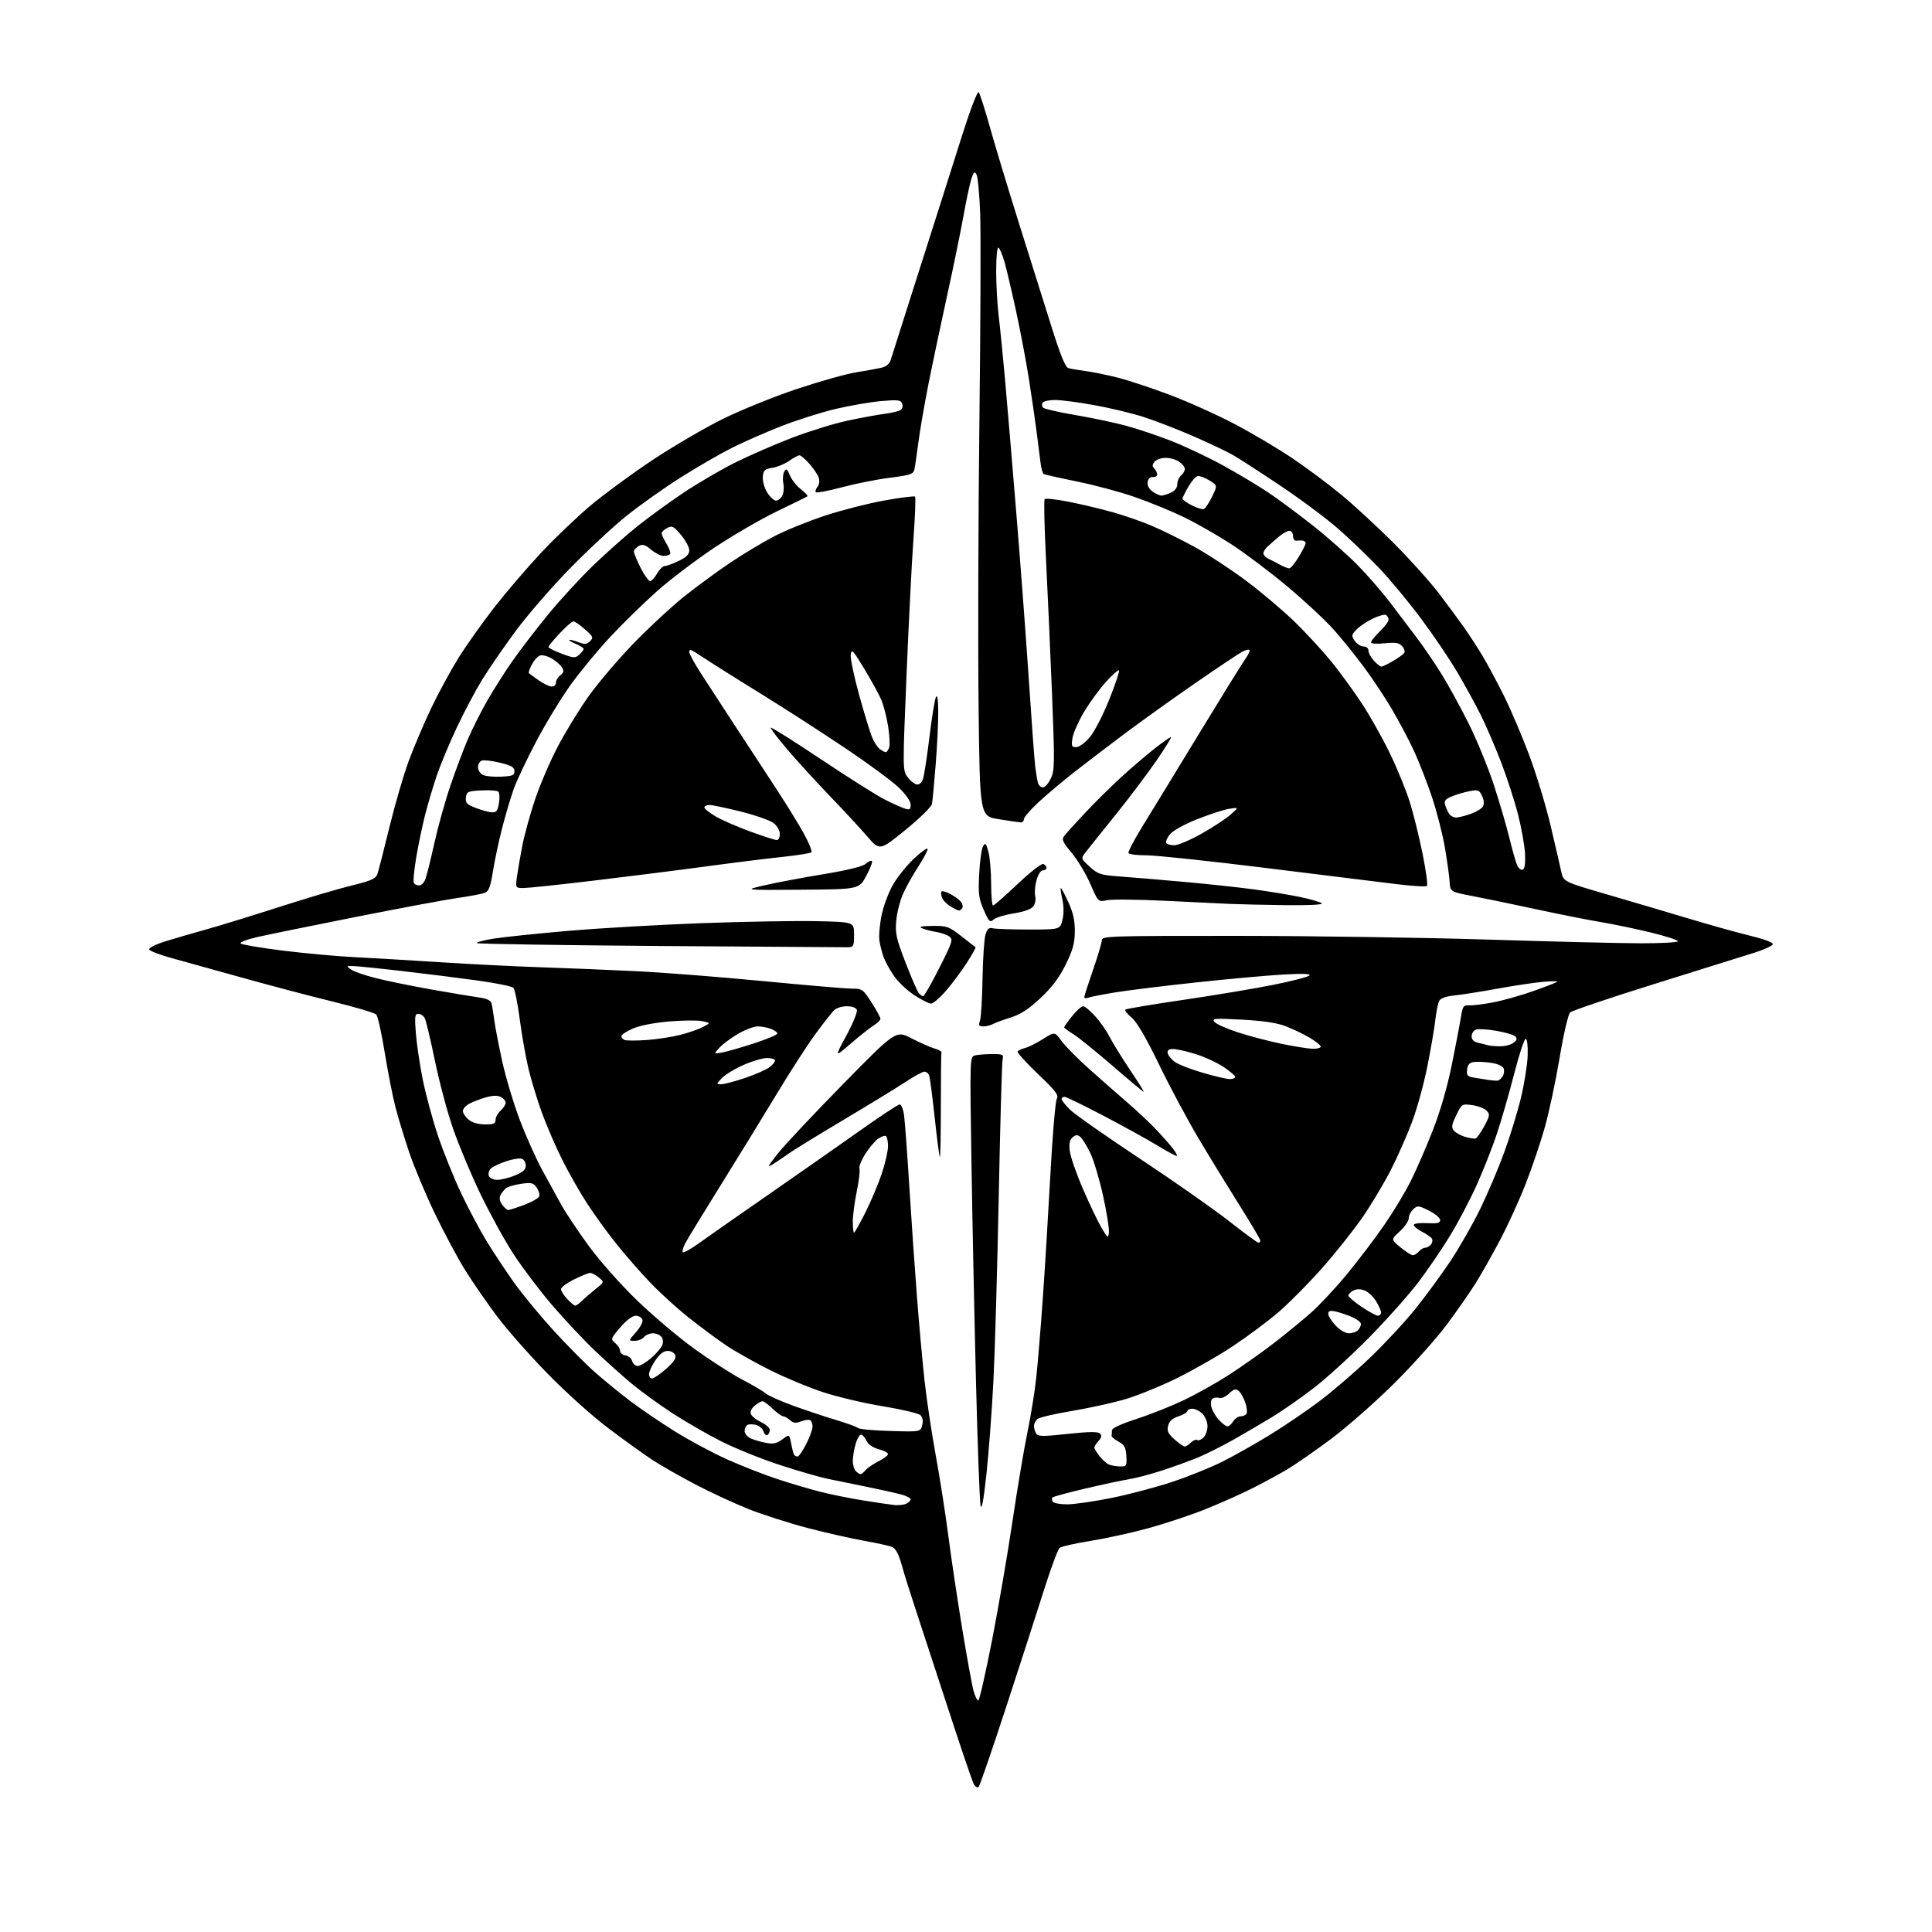 <?xml version="1.0" encoding="UTF-8" standalone="no"?>
<svg 
  version="1.1" 
  xmlns="http://www.w3.org/2000/svg" 
  xmlns:xlink="http://www.w3.org/1999/xlink" 
  xmlns:svg="http://www.w3.org/2000/svg"
  xmlns:rdf="http://www.w3.org/1999/02/22-rdf-syntax-ns#"
  xmlns:cc="http://creativecommons.org/ns#"
  xmlns:dc="http://purl.org/dc/elements/1.1/"
  viewBox="0 0 768 768"
  width="768"
  height="768"
>
<style>svg {background-color: white; }</style>"
<path stroke="none" fill="black" fill-rule="evenodd" d="M389.01,710.36C388.56,710.83 387.68,710.27 387.06,709.12C386.44,707.96 381.65,693.85 376.42,677.76C371.18,661.67 365.39,644.00 363.56,638.50C361.73,633.00 359.43,625.65 358.46,622.16C357.21,617.69 356.06,615.56 354.59,614.94C353.44,614.46 348.45,613.36 343.50,612.49C338.55,611.62 328.52,609.35 321.21,607.45C313.91,605.54 303.33,602.16 297.71,599.94C292.10,597.71 282.55,593.29 276.49,590.12C270.43,586.94 262.78,582.59 259.49,580.44C256.20,578.30 248.31,572.63 241.97,567.85C235.39,562.89 224.86,553.43 217.46,545.82C210.31,538.50 201.28,528.23 197.38,523.00C193.48,517.77 187.89,509.68 184.97,505.00C182.04,500.32 176.62,490.20 172.91,482.50C169.20,474.80 164.58,463.77 162.64,458.00C160.70,452.23 158.23,444.10 157.16,439.95C156.08,435.79 154.19,426.12 152.94,418.45C151.70,410.78 150.19,403.96 149.59,403.31C148.99,402.65 141.29,400.35 132.48,398.20C123.68,396.05 107.48,391.78 96.48,388.70C85.49,385.63 72.71,382.08 68.07,380.81C63.44,379.54 59.49,378.00 59.29,377.40C59.09,376.79 61.97,375.36 65.72,374.20C69.45,373.04 76.78,370.91 82.00,369.46C87.22,368.01 100.28,363.99 111.00,360.54C121.72,357.09 134.70,353.24 139.83,352.00C147.25,350.20 149.33,349.30 149.96,347.62C150.39,346.45 152.55,338.07 154.76,329.00C156.97,319.93 160.44,308.00 162.47,302.50C164.51,297.00 168.53,287.55 171.41,281.50C174.30,275.45 179.19,266.45 182.27,261.50C185.36,256.55 191.74,247.55 196.45,241.50C201.17,235.45 209.53,225.68 215.05,219.78C220.56,213.89 229.45,205.40 234.79,200.92C240.13,196.44 251.19,188.33 259.37,182.88C267.56,177.44 280.16,170.08 287.37,166.52C294.59,162.96 307.85,157.60 316.84,154.60C325.83,151.60 336.41,148.63 340.34,148.00C344.28,147.38 348.81,146.55 350.42,146.17C352.33,145.71 353.61,144.61 354.10,142.99C354.52,141.62 358.74,128.35 363.47,113.50C368.21,98.65 373.16,83.12 374.47,79.00C375.78,74.88 379.40,63.46 382.51,53.64C385.63,43.78 388.55,36.16 389.02,36.64C389.49,37.11 391.50,43.35 393.49,50.50C395.48,57.65 400.72,74.97 405.13,89.00C409.54,103.03 415.37,121.56 418.09,130.19C421.65,141.53 423.50,146.00 424.76,146.35C425.72,146.62 428.75,147.13 431.50,147.49C434.25,147.85 439.96,149.01 444.19,150.08C448.42,151.14 457.83,154.26 465.09,157.00C472.36,159.74 483.89,164.93 490.73,168.53C497.57,172.12 507.83,178.20 513.53,182.02C519.22,185.84 528.07,192.43 533.19,196.67C538.31,200.90 547.70,209.57 554.06,215.93C560.42,222.29 568.52,231.32 572.06,235.98C575.60,240.65 580.09,246.72 582.03,249.48C583.98,252.24 587.20,257.20 589.19,260.50C591.19,263.80 595.06,271.00 597.80,276.50C600.53,282.00 605.07,292.65 607.88,300.16C610.69,307.67 614.52,320.27 616.38,328.16C618.24,336.05 620.16,344.30 620.63,346.50C621.50,350.50 621.50,350.50 639.00,355.60C648.62,358.40 663.25,362.73 671.50,365.21C679.75,367.69 690.68,370.74 695.79,371.98C701.40,373.35 704.95,374.69 704.73,375.37C704.54,375.99 701.26,377.49 697.44,378.70C693.62,379.91 675.88,385.46 658.00,391.03C640.12,396.60 624.88,401.76 624.13,402.48C623.37,403.22 621.52,411.21 619.94,420.65C618.38,429.92 615.73,442.38 614.03,448.34C612.34,454.31 608.90,464.43 606.39,470.84C603.87,477.25 599.32,487.23 596.26,493.00C593.21,498.77 588.88,506.43 586.65,510.00C584.42,513.58 579.25,521.00 575.16,526.50C571.08,532.00 561.61,542.58 554.12,550.01C546.63,557.44 535.33,567.37 529.00,572.09C522.67,576.80 514.80,582.26 511.50,584.22C508.20,586.18 501.80,589.63 497.28,591.89C492.76,594.14 484.43,597.84 478.78,600.09C473.13,602.34 463.10,605.67 456.50,607.48C449.90,609.29 439.55,611.56 433.50,612.53C427.45,613.50 421.93,614.74 421.24,615.28C420.54,615.82 417.69,623.52 414.89,632.38C412.09,641.25 405.32,662.23 399.82,679.00C394.33,695.77 389.47,709.89 389.01,710.36zM388.88,676.00C389.32,676.00 391.77,665.24 394.34,652.09C396.91,638.93 400.56,617.67 402.46,604.84C404.36,592.00 407.03,576.10 408.40,569.50C409.76,562.90 411.36,553.00 411.94,547.50C412.53,542.00 413.66,528.27 414.47,517.00C415.28,505.73 416.64,483.51 417.50,467.63C418.36,451.74 419.51,437.91 420.07,436.88C420.92,435.28 419.79,433.78 412.55,426.88C407.87,422.41 404.25,418.41 404.51,417.99C404.77,417.57 406.11,416.94 407.48,416.59C408.86,416.25 412.07,414.64 414.63,413.02C419.27,410.08 419.27,410.08 421.96,413.79C423.44,415.83 428.44,420.89 433.08,425.03C437.71,429.16 444.49,435.13 448.15,438.27C451.81,441.42 456.84,446.13 459.33,448.75C461.82,451.36 464.84,454.76 466.04,456.30C467.25,457.84 468.06,459.27 467.85,459.48C467.65,459.69 464.31,457.93 460.45,455.57C456.59,453.22 446.88,447.85 438.87,443.64C430.87,439.44 423.80,436.00 423.16,436.00C422.52,436.00 422.00,436.40 422.00,436.88C422.00,437.37 423.46,439.23 425.25,441.03C427.04,442.82 439.52,451.59 453.00,460.51C466.48,469.44 482.45,480.62 488.50,485.37C494.55,490.11 499.84,494.00 500.25,494.00C500.66,494.00 501.00,493.61 501.00,493.14C501.00,492.66 497.35,486.48 492.89,479.39C488.43,472.30 481.15,460.43 476.72,453.00C472.28,445.57 465.13,432.22 460.82,423.33C455.58,412.52 451.95,406.30 449.87,404.54C448.15,403.10 447.01,401.65 447.34,401.33C447.66,401.01 457.95,399.28 470.21,397.49C482.47,395.69 498.57,393.01 506.00,391.52C513.42,390.04 519.95,388.35 520.50,387.78C521.19,387.07 517.93,386.95 510.00,387.40C503.68,387.76 488.15,389.17 475.50,390.53C462.85,391.88 448.39,393.66 443.37,394.48C438.35,395.30 433.51,396.25 432.62,396.59C431.73,396.93 431.01,396.83 431.02,396.36C431.03,395.89 432.60,391.00 434.51,385.50C436.42,380.00 437.99,374.71 437.99,373.75C438.00,372.10 441.22,372.00 491.75,372.02C521.31,372.04 566.20,372.70 591.50,373.50C616.80,374.30 644.14,374.96 652.25,374.97C660.36,374.99 667.00,374.62 667.00,374.15C667.00,373.69 662.16,372.13 656.25,370.69C650.34,369.25 641.23,367.35 636.00,366.48C630.77,365.60 619.30,363.32 610.50,361.41C601.70,359.51 590.45,357.18 585.50,356.23C576.50,354.50 576.50,354.50 576.25,350.50C576.11,348.30 575.27,342.23 574.38,337.00C573.49,331.77 571.20,322.77 569.28,317.00C567.35,311.23 564.11,302.88 562.06,298.46C560.01,294.05 556.05,286.57 553.27,281.86C550.49,277.15 545.47,269.59 542.11,265.07C538.76,260.55 533.34,253.84 530.06,250.17C526.79,246.50 518.58,238.86 511.81,233.19C505.04,227.51 495.00,219.94 489.50,216.36C484.00,212.79 475.45,207.91 470.50,205.52C465.55,203.13 456.80,199.55 451.06,197.56C445.32,195.56 434.99,192.79 428.11,191.40C421.22,190.01 415.26,188.66 414.86,188.41C414.45,188.16 413.88,186.05 413.60,183.73C413.31,181.40 412.58,175.68 411.98,171.00C411.38,166.32 409.99,156.88 408.90,150.00C407.81,143.12 405.54,131.20 403.87,123.50C402.19,115.80 400.16,107.15 399.35,104.27C398.53,101.39 397.45,98.78 396.93,98.46C396.38,98.12 396.00,101.88 396.00,107.72C396.00,113.13 396.44,121.14 396.98,125.53C397.52,129.91 398.63,140.93 399.44,150.00C400.25,159.07 402.27,182.93 403.92,203.00C405.58,223.07 407.84,253.22 408.96,270.00C410.07,286.77 411.23,302.52 411.55,305.00C411.86,307.48 412.34,310.29 412.62,311.25C412.91,312.21 413.79,313.00 414.58,313.00C415.38,313.00 416.79,311.42 417.71,309.48C419.25,306.25 419.29,303.49 418.19,275.73C417.52,259.10 416.45,235.05 415.80,222.28C415.15,209.50 414.91,198.75 415.28,198.39C415.65,198.02 419.90,198.49 424.73,199.44C429.55,200.38 437.35,202.23 442.05,203.54C446.75,204.85 453.85,207.30 457.84,209.00C461.82,210.69 469.38,214.43 474.63,217.29C479.88,220.16 489.20,226.26 495.34,230.85C501.48,235.45 510.25,242.87 514.83,247.35C519.41,251.83 525.89,258.88 529.24,263.00C532.60,267.12 538.01,274.55 541.27,279.50C544.54,284.45 549.60,293.45 552.52,299.50C555.43,305.55 558.99,314.25 560.42,318.83C561.85,323.41 564.13,332.62 565.48,339.30C566.84,345.99 567.62,351.77 567.22,352.16C566.83,352.55 561.33,352.23 555.00,351.44C548.67,350.66 525.27,347.76 503.00,345.01C480.73,342.25 459.49,340.00 455.81,340.00C452.13,340.00 448.88,339.62 448.59,339.15C448.31,338.69 450.83,333.85 454.19,328.40C457.56,322.96 467.62,306.49 476.54,291.81C485.47,277.14 493.77,263.72 494.99,262.01C496.22,260.29 496.98,258.65 496.69,258.36C496.41,258.07 495.12,258.39 493.84,259.06C492.55,259.73 484.30,265.24 475.50,271.31C466.70,277.38 454.10,286.39 447.50,291.32C440.90,296.26 431.71,303.27 427.07,306.90C422.43,310.53 416.02,315.93 412.82,318.90C409.62,321.87 407.00,324.91 407.00,325.65C407.00,326.39 406.44,326.97 405.75,326.92C405.06,326.88 401.12,326.31 397.00,325.64C389.50,324.44 389.50,324.44 389.00,280.47C388.73,256.29 388.87,205.45 389.33,167.50C389.78,129.55 389.92,92.32 389.63,84.76C389.35,77.20 388.69,70.27 388.18,69.36C387.41,67.98 387.06,68.28 386.14,71.10C385.52,72.97 384.09,79.67 382.96,86.00C381.83,92.33 378.87,106.72 376.39,118.00C373.91,129.28 370.59,145.03 369.01,153.00C367.43,160.97 365.65,171.32 365.05,176.00C364.45,180.68 363.75,185.45 363.49,186.62C363.09,188.48 361.90,188.88 353.76,189.91C348.67,190.55 340.10,192.25 334.73,193.69C329.36,195.12 324.68,196.01 324.34,195.67C324.00,195.33 324.27,194.38 324.94,193.57C325.63,192.74 325.87,191.17 325.49,189.98C325.13,188.82 323.47,186.32 321.81,184.43C320.15,182.55 318.35,181.00 317.80,181.00C317.26,181.00 315.43,181.98 313.74,183.18C312.06,184.38 309.06,185.63 307.09,185.95C303.99,186.44 303.46,186.93 303.23,189.51C303.08,191.19 303.84,193.93 304.96,195.75C306.07,197.54 307.64,199.00 308.45,199.00C309.26,199.00 310.39,198.14 310.96,197.08C311.52,196.03 311.71,193.82 311.39,192.18C311.06,190.54 311.22,188.44 311.74,187.51C312.55,186.06 312.87,186.26 313.98,188.94C314.69,190.66 316.66,193.15 318.35,194.48C320.05,195.81 321.23,197.07 320.97,197.29C320.71,197.50 315.32,200.16 309.00,203.19C302.68,206.22 291.43,212.75 284.00,217.69C276.57,222.63 266.23,230.49 261.00,235.16C255.78,239.82 247.53,247.88 242.68,253.07C237.83,258.26 230.76,266.81 226.96,272.07C223.17,277.34 216.99,287.46 213.24,294.57C209.49,301.68 205.45,310.20 204.26,313.50C203.07,316.80 201.00,323.77 199.65,329.00C198.31,334.23 196.64,342.02 195.95,346.33C194.93,352.73 194.32,354.31 192.60,354.95C191.44,355.38 186.68,356.27 182.00,356.94C177.32,357.60 159.10,361.00 141.50,364.49C123.90,367.98 106.19,371.60 102.15,372.52C98.11,373.45 95.19,374.59 95.65,375.05C96.12,375.52 103.70,376.79 112.50,377.89C121.30,378.98 134.12,380.15 141.00,380.49C147.88,380.83 163.18,381.74 175.00,382.50C186.82,383.26 204.82,384.17 215.00,384.50C225.18,384.84 242.19,385.54 252.82,386.06C263.44,386.57 286.16,388.35 303.31,390.00C320.45,391.65 336.38,393.00 338.71,393.00C342.74,393.00 343.10,393.25 346.47,398.52C348.41,401.56 350.00,404.47 350.00,405.00C350.00,405.52 348.76,406.73 347.25,407.67C345.74,408.62 341.62,411.88 338.10,414.91C331.70,420.43 331.70,420.43 336.44,411.67C339.04,406.85 340.93,402.25 340.62,401.45C340.28,400.57 338.70,400.00 336.60,400.00C334.70,400.00 332.41,400.73 331.52,401.62C330.63,402.52 327.38,406.65 324.30,410.82C321.22,414.98 314.34,425.62 309.01,434.45C303.69,443.28 293.59,459.73 286.57,471.00C279.54,482.27 273.14,492.78 272.33,494.34C271.52,495.91 271.12,497.45 271.45,497.78C271.77,498.11 274.62,496.52 277.77,494.25C280.92,491.98 293.40,483.25 305.50,474.86C317.60,466.47 334.02,454.98 342.00,449.33C349.98,443.67 357.01,439.04 357.64,439.02C358.26,439.01 359.04,440.91 359.37,443.25C359.70,445.59 360.66,458.52 361.49,472.00C362.33,485.48 363.70,505.27 364.54,516.00C365.37,526.73 366.73,541.58 367.54,549.00C368.36,556.42 370.35,569.70 371.97,578.50C373.58,587.30 375.84,601.70 376.97,610.50C378.11,619.30 380.60,635.95 382.50,647.50C384.41,659.05 386.44,670.19 387.03,672.25C387.61,674.31 388.45,676.00 388.88,676.00zM392.12,586.00C390.97,596.60 390.23,600.54 389.79,598.46C389.43,596.80 388.62,575.20 388.00,550.46C387.37,525.73 386.55,486.29 386.18,462.80C385.51,420.66 385.53,420.09 387.50,419.56C388.60,419.27 391.65,419.02 394.27,419.01C398.70,419.00 399.00,419.16 398.54,421.25C398.27,422.49 397.59,446.90 397.02,475.50C396.45,504.10 395.50,537.17 394.90,549.00C394.29,560.83 393.04,577.48 392.12,586.00zM360.25,597.75C361.21,597.30 362.00,596.51 362.00,596.00C362.00,595.49 360.31,594.63 358.25,594.08C356.19,593.53 350.00,592.15 344.50,591.02C339.00,589.88 332.02,588.46 329.00,587.85C325.98,587.24 317.49,584.79 310.15,582.40C302.80,580.01 292.23,575.75 286.65,572.93C281.07,570.11 272.23,565.00 267.00,561.58C261.77,558.15 254.57,552.92 251.00,549.94C247.43,546.96 240.94,541.15 236.59,537.01C232.24,532.88 224.63,524.79 219.67,519.03C214.71,513.27 207.73,504.05 204.14,498.53C200.56,493.01 194.61,482.20 190.92,474.50C187.23,466.80 182.37,455.20 180.12,448.73C177.87,442.25 174.62,430.10 172.90,421.73C171.17,413.35 169.35,405.71 168.85,404.75C168.34,403.79 167.20,403.00 166.32,403.00C164.92,403.00 164.78,404.03 165.31,410.75C165.65,415.01 166.86,423.23 168.02,429.00C169.17,434.77 171.88,444.79 174.03,451.26C176.18,457.73 180.40,468.20 183.40,474.52C186.41,480.85 191.03,489.50 193.66,493.76C196.29,498.02 201.04,505.17 204.20,509.65C207.37,514.13 214.40,522.68 219.82,528.65C225.25,534.62 232.76,542.20 236.51,545.50C240.27,548.80 246.61,553.98 250.61,557.00C254.61,560.02 262.52,565.40 268.19,568.95C273.86,572.50 283.23,577.52 289.00,580.11C294.77,582.70 303.77,586.23 309.00,587.95C314.23,589.67 321.88,591.94 326.00,592.99C330.12,594.04 337.77,595.58 343.00,596.43C348.23,597.27 353.85,598.10 355.50,598.27C357.15,598.44 359.29,598.21 360.25,597.75zM424.18,598.00C426.97,598.00 434.93,596.85 441.87,595.45C448.82,594.05 459.73,591.16 466.11,589.03C472.50,586.90 481.43,583.30 485.95,581.02C490.48,578.75 498.87,574.02 504.59,570.51C510.31,567.01 519.25,560.95 524.45,557.04C529.65,553.13 538.65,545.40 544.46,539.86C550.26,534.31 558.41,525.55 562.57,520.38C566.72,515.22 573.04,506.60 576.61,501.24C580.17,495.88 585.49,486.55 588.44,480.50C591.38,474.45 595.66,464.38 597.94,458.11C600.23,451.85 603.22,442.11 604.58,436.47C605.93,430.84 607.15,423.26 607.27,419.65C607.40,415.84 607.08,413.02 606.50,412.95C605.95,412.89 603.91,419.06 601.96,426.67C600.01,434.28 596.93,444.99 595.11,450.48C593.29,455.97 589.64,465.24 587.00,471.09C584.37,476.94 579.63,485.94 576.49,491.10C573.35,496.27 567.72,504.54 563.99,509.49C560.25,514.45 551.42,524.38 544.35,531.57C537.28,538.76 527.32,547.85 522.22,551.77C517.11,555.69 509.69,560.87 505.72,563.28C501.75,565.69 494.86,569.73 490.41,572.25C485.96,574.77 479.66,577.94 476.41,579.29C473.16,580.64 466.78,582.96 462.23,584.46C457.68,585.95 451.61,587.56 448.73,588.03C445.85,588.49 437.99,590.17 431.26,591.76C424.53,593.35 418.74,594.92 418.41,595.26C418.07,595.59 418.10,596.35 418.46,596.93C418.82,597.52 421.40,598.00 424.18,598.00zM342.08,586.00C342.45,586.00 343.34,585.29 344.06,584.43C344.78,583.56 347.08,581.98 349.18,580.91C351.28,579.84 353.00,578.54 353.00,578.02C353.00,577.50 351.31,576.62 349.25,576.07C346.98,575.46 345.10,574.18 344.50,572.84C343.95,571.63 343.01,570.48 342.42,570.29C341.82,570.10 340.81,571.70 340.17,573.84C339.52,575.98 339.00,579.05 339.00,580.67C339.00,582.28 339.54,584.14 340.20,584.80C340.86,585.46 341.70,586.00 342.08,586.00zM445.24,582.93C447.83,583.00 447.96,582.78 447.74,578.83C447.54,575.39 446.99,574.38 444.62,573.06C443.04,572.19 441.80,571.14 441.87,570.74C441.94,570.33 442.00,569.38 442.00,568.61C442.00,567.74 445.60,566.06 451.67,564.10C456.98,562.38 465.42,559.03 470.42,556.66C475.41,554.29 483.55,549.74 488.50,546.55C493.45,543.35 501.32,537.80 506.00,534.20C510.68,530.60 517.36,525.15 520.86,522.08C524.35,519.01 530.92,512.00 535.45,506.50C539.97,501.00 546.63,492.23 550.23,487.00C553.84,481.77 558.59,473.90 560.79,469.50C562.99,465.10 566.91,456.10 569.50,449.50C572.49,441.90 575.26,432.37 577.07,423.50C578.63,415.80 580.27,407.25 580.70,404.50C581.42,399.99 581.74,399.51 584.00,399.65C585.38,399.73 589.65,399.20 593.50,398.47C597.35,397.75 604.55,395.73 609.50,393.97C614.45,392.22 618.73,390.56 619.00,390.28C619.27,389.99 616.80,389.99 613.50,390.28C610.20,390.56 602.10,391.77 595.50,392.97C588.90,394.17 581.12,395.40 578.22,395.70C574.78,396.06 572.64,396.82 572.09,397.88C571.63,398.77 570.94,402.20 570.56,405.50C570.18,408.80 568.76,417.07 567.40,423.88C566.05,430.69 563.33,440.59 561.36,445.88C559.39,451.17 555.57,459.82 552.87,465.10C550.18,470.37 545.10,478.86 541.59,483.95C538.07,489.04 530.82,498.15 525.47,504.19C520.12,510.23 512.31,518.10 508.12,521.69C503.93,525.28 495.77,531.35 490.00,535.17C484.23,539.00 474.10,544.78 467.50,548.02C460.90,551.26 451.45,555.06 446.50,556.45C441.55,557.85 432.17,559.88 425.64,560.96C419.12,562.04 413.16,563.45 412.39,564.09C411.63,564.72 411.01,565.98 411.02,566.87C411.02,567.77 411.42,569.12 411.91,569.88C412.64,571.05 414.62,571.06 424.46,570.00C432.98,569.09 436.44,569.04 437.25,569.85C438.05,570.65 437.90,571.45 436.68,572.81C435.75,573.82 435.00,575.00 435.00,575.42C435.00,575.84 435.94,577.38 437.08,578.84C438.23,580.30 439.92,581.81 440.83,582.18C441.75,582.55 443.73,582.89 445.24,582.93zM317.04,579.00C317.55,579.00 319.10,576.76 320.48,574.03C321.87,571.30 323.00,568.18 323.00,567.09C323.00,566.01 322.59,564.86 322.08,564.55C321.58,564.24 319.94,564.45 318.44,565.02C316.32,565.83 315.35,565.72 314.03,564.53C313.10,563.69 311.88,563.00 311.32,563.00C310.76,563.00 308.88,561.65 307.16,560.00C305.43,558.35 303.61,557.00 303.12,557.00C302.63,557.00 301.24,557.79 300.05,558.76C298.73,559.82 298.12,561.14 298.48,562.09C298.82,562.96 300.64,564.41 302.54,565.32C304.44,566.23 306.00,567.62 306.00,568.42C306.00,569.23 305.58,570.14 305.07,570.46C304.56,570.77 303.86,570.12 303.51,569.02C303.15,567.91 301.80,566.74 300.49,566.41C299.18,566.08 297.64,566.11 297.06,566.46C296.48,566.82 296.00,567.92 296.00,568.90C296.00,569.88 297.08,571.17 298.41,571.78C299.74,572.38 302.47,573.19 304.49,573.56C307.38,574.11 308.77,573.81 310.98,572.17C313.79,570.09 313.79,570.09 314.49,573.79C314.87,575.82 315.39,577.83 315.65,578.24C315.91,578.66 316.53,579.00 317.04,579.00zM470.94,575.00C471.45,575.00 472.56,574.30 473.42,573.44C474.28,572.58 475.40,572.13 475.91,572.45C476.42,572.76 477.55,572.31 478.42,571.44C479.29,570.57 480.00,568.54 480.00,566.93C480.00,565.32 479.10,563.10 478.00,562.00C476.90,560.90 475.10,560.00 474.00,560.00C472.90,560.00 472.00,560.42 472.00,560.92C472.00,561.43 470.42,562.36 468.50,563.00C466.05,563.81 464.80,564.93 464.35,566.75C463.82,568.84 464.31,569.89 466.86,572.17C468.61,573.73 470.44,575.00 470.94,575.00zM353.92,568.84C365.91,569.19 365.91,569.19 366.59,566.51C367.02,564.77 366.78,563.38 365.88,562.54C365.12,561.82 358.46,560.25 351.07,559.04C343.69,557.84 332.96,555.31 327.23,553.43C321.49,551.56 311.88,547.54 305.86,544.52C299.84,541.49 292.12,537.14 288.71,534.85C285.29,532.55 278.64,527.62 273.93,523.89C269.21,520.16 262.15,513.73 258.24,509.61C254.32,505.49 248.32,498.60 244.89,494.31C241.47,490.01 236.32,482.90 233.45,478.50C230.58,474.10 226.10,466.23 223.49,461.01C220.88,455.80 217.20,447.26 215.31,442.05C213.43,436.84 211.02,428.87 209.96,424.34C208.90,419.80 207.38,411.06 206.57,404.90C205.77,398.74 204.64,393.24 204.07,392.67C203.49,392.09 197.28,390.82 190.26,389.83C183.24,388.85 169.62,387.13 160.00,386.02C150.38,384.91 141.39,384.00 140.03,384.00C137.60,384.00 137.59,384.02 139.60,385.43C140.73,386.22 145.22,387.77 149.57,388.86C153.93,389.96 163.80,391.97 171.50,393.34C179.20,394.71 187.61,396.11 190.20,396.47C193.40,396.90 195.05,397.65 195.37,398.80C195.62,399.74 196.12,402.75 196.48,405.50C196.84,408.25 198.27,415.68 199.66,422.00C201.05,428.32 204.19,438.77 206.63,445.20C209.07,451.64 213.10,460.64 215.59,465.20C218.07,469.77 221.48,475.98 223.16,479.00C224.84,482.02 229.65,489.23 233.84,495.00C238.21,501.02 246.41,510.30 253.05,516.74C259.42,522.92 269.83,531.72 276.19,536.30C282.54,540.87 291.07,546.34 295.12,548.45C299.18,550.55 303.33,553.00 304.35,553.89C305.37,554.77 310.32,556.99 315.35,558.81C320.38,560.63 328.04,563.18 332.36,564.47C336.68,565.76 340.60,567.20 341.07,567.66C341.54,568.12 347.32,568.66 353.92,568.84zM487.94,567.00C488.52,567.00 489.55,566.10 490.23,565.00C490.92,563.90 492.25,563.00 493.18,563.00C494.12,563.00 495.17,562.54 495.51,561.98C495.86,561.42 495.64,559.43 495.02,557.56C494.40,555.69 493.23,553.61 492.42,552.93C491.22,551.94 490.49,552.13 488.52,553.98C487.19,555.23 485.48,556.01 484.71,555.72C483.94,555.43 482.77,555.52 482.10,555.94C481.35,556.40 481.13,557.68 481.54,559.31C481.90,560.74 483.26,563.06 484.55,564.46C485.85,565.86 487.37,567.00 487.94,567.00zM259.25,547.96C259.94,547.93 262.43,546.22 264.79,544.15C267.82,541.48 268.89,539.88 268.43,538.69C268.08,537.76 266.73,537.00 265.43,537.00C263.83,537.00 262.26,538.20 260.54,540.73C259.14,542.78 258.00,545.26 258.00,546.23C258.00,547.20 258.56,547.98 259.25,547.96zM253.52,543.00C254.47,543.00 256.87,541.58 258.87,539.83C260.87,538.09 262.84,535.78 263.27,534.70C263.71,533.57 263.55,532.17 262.89,531.37C262.27,530.62 260.74,530.00 259.50,530.00C258.26,530.00 256.68,530.67 256.00,531.50C255.32,532.33 253.64,533.00 252.27,533.00C249.79,533.00 249.79,533.00 252.87,529.50C254.64,527.47 255.70,525.37 255.36,524.50C255.05,523.68 253.82,523.01 252.64,523.03C251.36,523.05 248.92,524.91 246.56,527.67C242.72,532.16 242.67,532.32 244.56,533.89C245.63,534.77 246.50,536.17 246.50,537.00C246.50,537.83 247.47,538.64 248.65,538.81C249.83,538.97 251.02,539.99 251.30,541.06C251.58,542.13 252.58,543.00 253.52,543.00zM536.20,530.00C537.52,530.00 539.14,529.46 539.80,528.80C540.46,528.14 541.00,527.02 541.00,526.31C541.00,525.61 539.31,524.32 537.25,523.45C535.19,522.58 532.26,521.62 530.75,521.31C528.71,520.89 528.00,521.14 528.00,522.27C528.00,523.10 529.31,525.19 530.90,526.89C532.59,528.70 534.81,530.00 536.20,530.00zM547.74,523.00C548.43,523.00 549.00,522.44 549.00,521.75C548.99,521.06 548.09,519.03 547.00,517.23C545.90,515.42 543.84,513.51 542.43,512.97C540.73,512.33 539.22,512.35 537.93,513.04C536.87,513.60 536.00,514.49 536.00,515.01C536.00,515.52 538.36,517.53 541.24,519.47C544.12,521.41 547.04,523.00 547.74,523.00zM228.67,519.00C229.09,519.00 230.35,518.10 231.46,517.01C232.58,515.91 235.02,513.80 236.87,512.31C240.24,509.62 240.24,509.62 238.01,507.81C236.78,506.81 235.24,506.00 234.59,506.00C233.93,506.00 231.05,507.17 228.20,508.59C225.34,510.01 223.00,511.75 223.00,512.44C223.00,513.14 224.10,514.90 225.45,516.35C226.80,517.81 228.25,519.00 228.67,519.00zM561.63,498.97C562.25,498.98 563.32,498.32 564.00,497.50C564.68,496.68 565.81,496.00 566.50,496.00C567.19,496.00 568.23,495.42 568.82,494.72C569.41,494.01 569.57,492.95 569.19,492.36C568.81,491.76 567.04,490.53 565.25,489.61C563.46,488.70 562.00,487.50 562.00,486.94C562.00,486.36 564.22,486.06 567.25,486.22C571.37,486.44 572.50,486.18 572.50,485.00C572.50,484.18 570.50,482.49 568.06,481.26C563.93,479.18 563.50,479.14 561.81,480.67C560.82,481.57 560.00,483.19 560.00,484.27C560.00,485.35 558.40,487.69 556.45,489.48C552.90,492.73 552.90,492.73 556.70,495.83C558.79,497.54 561.01,498.95 561.63,498.97zM440.81,489.87C440.97,488.42 439.93,481.89 438.50,475.37C437.06,468.84 434.77,461.18 433.42,458.35C432.06,455.52 430.29,452.66 429.48,451.98C428.31,451.01 427.67,451.03 426.39,452.09C425.23,453.05 424.91,454.55 425.24,457.48C425.50,459.71 427.84,466.48 430.45,472.52C433.05,478.56 436.38,485.52 437.84,488.00C440.36,492.27 440.52,492.36 440.81,489.87zM339.49,490.00C339.76,490.00 341.78,486.41 343.99,482.02C346.19,477.64 349.12,470.70 350.50,466.60C351.87,462.50 353.00,457.57 353.00,455.63C353.00,453.70 352.62,451.89 352.16,451.60C351.70,451.32 350.31,451.80 349.06,452.67C347.81,453.54 345.52,456.27 343.96,458.72C342.41,461.17 341.37,463.79 341.65,464.53C341.94,465.28 341.46,469.33 340.59,473.55C339.71,477.77 339.00,483.19 339.00,485.61C339.00,488.02 339.22,490.00 339.49,490.00zM202.02,481.00C202.52,481.00 205.38,480.08 208.37,478.96C211.36,477.84 214.05,476.32 214.33,475.58C214.62,474.84 214.17,473.26 213.33,472.07C212.01,470.18 211.23,469.99 207.16,470.58C204.60,470.95 201.91,471.72 201.20,472.29C200.48,472.87 199.49,474.09 198.99,475.01C198.39,476.14 198.59,477.40 199.60,478.85C200.43,480.03 201.52,481.00 202.02,481.00zM197.71,469.00C199.23,469.00 202.39,468.21 204.74,467.25C207.87,465.96 208.99,464.94 209.00,463.36C209.00,462.18 208.31,460.95 207.47,460.63C206.63,460.31 203.82,460.75 201.22,461.61C198.63,462.48 195.88,463.78 195.11,464.52C194.35,465.25 194.00,466.55 194.33,467.42C194.68,468.33 196.11,469.00 197.71,469.00zM307.51,462.62C304.80,464.32 304.97,463.92 309.24,458.50C311.84,455.20 323.46,442.84 335.05,431.03C356.12,409.56 356.12,409.56 362.31,412.74C365.71,414.50 369.85,416.32 371.50,416.80C373.15,417.28 374.39,417.97 374.25,418.33C374.11,418.70 374.00,428.30 374.00,439.67C374.00,451.03 373.82,460.15 373.60,459.92C373.38,459.69 372.45,452.61 371.55,444.19C370.64,435.77 369.64,428.23 369.34,427.44C369.03,426.65 368.19,426.00 367.47,426.00C366.74,426.00 363.53,427.74 360.32,429.86C357.12,431.98 345.95,438.82 335.50,445.05C325.05,451.28 315.15,457.36 313.50,458.56C311.85,459.76 309.15,461.58 307.51,462.62zM586.50,452.60C587.05,452.48 588.62,450.28 589.99,447.72C592.28,443.44 592.36,442.93 590.88,441.45C590.00,440.57 587.43,439.60 585.19,439.30C581.15,438.76 581.07,438.81 578.88,443.32C577.03,447.12 576.88,448.14 577.95,449.45C578.67,450.30 580.66,451.41 582.38,451.91C584.09,452.40 585.95,452.71 586.50,452.60zM192.75,446.97C196.23,446.99 197.00,446.66 197.00,445.15C197.00,444.14 197.90,442.50 199.00,441.50C200.10,440.50 201.00,439.10 201.00,438.38C201.00,437.66 200.16,436.62 199.14,436.08C197.90,435.41 196.00,435.44 193.39,436.15C191.25,436.74 188.26,437.86 186.75,438.64C185.24,439.41 184.00,440.76 184.00,441.62C184.00,442.48 185.01,444.02 186.25,445.06C187.65,446.23 190.10,446.95 192.75,446.97zM454.62,434.00C454.38,434.00 448.82,429.36 442.27,423.69C435.72,418.02 428.71,412.36 426.68,411.11C424.66,409.86 423.00,408.62 423.00,408.36C423.00,408.10 424.43,406.11 426.17,403.94C427.91,401.77 429.88,400.00 430.55,400.00C431.22,400.00 433.38,401.78 435.34,403.95C437.31,406.13 439.90,409.84 441.10,412.20C442.31,414.57 445.94,420.44 449.17,425.25C452.41,430.06 454.86,434.00 454.62,434.00zM286.73,431.00C287.87,431.00 292.11,429.88 296.14,428.52C300.17,427.16 304.54,425.24 305.84,424.27C307.14,423.30 308.15,422.05 308.07,421.50C307.99,420.95 306.46,420.54 304.68,420.59C302.90,420.65 298.68,421.93 295.30,423.45C291.92,424.96 288.14,427.28 286.91,428.60C284.68,430.97 284.67,431.00 286.73,431.00zM595.43,429.55C595.94,429.46 596.80,428.68 597.34,427.83C597.88,426.97 598.05,425.57 597.72,424.71C597.36,423.78 595.32,422.87 592.71,422.48C590.29,422.12 587.23,421.97 585.91,422.16C584.14,422.41 583.42,423.22 583.19,425.19C582.92,427.55 583.29,427.95 586.19,428.42C588.01,428.72 590.62,429.13 592.00,429.34C593.38,429.54 594.92,429.64 595.43,429.55zM488.75,428.95C489.99,428.98 491.00,428.59 491.00,428.09C491.00,427.60 488.88,425.79 486.29,424.07C483.70,422.36 478.71,420.06 475.19,418.98C471.67,417.89 467.68,417.00 466.32,417.00C464.57,417.00 463.95,417.48 464.18,418.64C464.35,419.55 465.62,421.11 467.00,422.11C468.38,423.11 473.32,425.05 478.00,426.41C482.68,427.78 487.51,428.92 488.75,428.95zM287.06,418.39C288.95,418.05 294.66,416.41 299.75,414.75C304.84,413.10 309.00,411.34 309.00,410.85C309.00,410.35 307.85,409.51 306.43,408.98C305.02,408.44 302.66,408.00 301.18,408.01C299.71,408.01 296.25,409.32 293.50,410.90C290.75,412.49 287.40,414.97 286.06,416.41C283.63,419.02 283.63,419.02 287.06,418.39zM521.75,416.90C523.54,416.96 525.00,416.57 525.00,416.04C525.00,415.52 522.97,413.90 520.49,412.44C518.02,410.99 513.72,408.94 510.96,407.89C507.56,406.60 501.96,405.77 493.71,405.33C482.73,404.74 481.63,404.83 482.78,406.23C483.49,407.09 487.76,408.98 492.28,410.44C496.80,411.90 504.55,413.93 509.50,414.95C514.45,415.97 519.96,416.85 521.75,416.90zM596.06,415.92C598.02,415.96 600.49,415.36 601.56,414.57C602.99,413.51 603.21,412.84 602.38,412.00C601.77,411.38 598.36,410.37 594.81,409.76C591.25,409.15 587.59,408.94 586.67,409.30C585.75,409.65 585.00,410.84 585.00,411.95C585.00,413.33 585.86,414.15 587.75,414.57C589.26,414.90 590.95,415.33 591.50,415.51C592.05,415.69 594.10,415.88 596.06,415.92zM257.00,413.43C261.12,413.14 267.18,412.21 270.46,411.37C273.73,410.53 277.78,409.12 279.46,408.23C282.50,406.63 282.50,406.63 279.12,405.92C277.27,405.52 271.30,405.59 265.86,406.06C259.87,406.58 254.20,407.70 251.49,408.90C249.02,409.99 247.00,411.33 247.00,411.86C247.00,412.40 247.56,413.09 248.25,413.40C248.94,413.71 252.88,413.72 257.00,413.43zM390.90,408.00C389.12,408.00 388.90,407.62 389.55,405.75C389.98,404.51 390.44,396.98 390.57,389.00C390.71,381.02 391.24,373.15 391.75,371.50C392.46,369.23 393.15,368.62 394.59,369.00C395.64,369.27 402.11,369.50 408.96,369.50C421.42,369.50 421.42,369.50 422.35,365.60C422.93,363.14 422.90,360.10 422.27,357.35C421.73,354.96 421.46,353.00 421.69,353.00C421.92,353.00 423.28,355.56 424.71,358.69C426.62,362.86 427.30,365.96 427.26,370.29C427.22,374.98 426.47,377.69 423.61,383.48C421.03,388.69 418.18,392.47 413.58,396.78C408.91,401.15 405.70,403.24 401.83,404.45C398.90,405.36 395.72,406.53 394.76,407.05C393.81,407.57 392.07,408.00 390.90,408.00zM370.06,398.95C369.20,398.92 366.18,397.38 363.35,395.52C360.51,393.66 356.88,390.20 355.28,387.82C353.67,385.44 351.86,382.15 351.26,380.50C350.65,378.85 349.90,375.93 349.59,374.00C349.29,372.07 349.70,367.38 350.50,363.57C351.32,359.71 353.41,354.26 355.23,351.24C357.03,348.26 360.67,343.80 363.32,341.31C365.96,338.83 368.39,337.05 368.70,337.37C369.02,337.68 367.43,340.77 365.19,344.22C362.94,347.67 360.13,352.70 358.94,355.39C357.76,358.07 356.55,362.85 356.27,366.00C355.81,371.03 356.26,373.05 359.95,382.60C362.26,388.58 364.62,394.04 365.19,394.73C365.77,395.43 366.58,396.00 366.98,396.00C367.39,396.00 370.27,390.94 373.40,384.77C378.61,374.46 378.94,373.43 377.37,372.28C376.42,371.59 374.04,370.77 372.08,370.45C370.11,370.13 367.60,369.48 366.50,369.00C365.07,368.38 366.27,368.12 370.66,368.07C376.41,368.00 377.18,368.28 382.16,372.16C385.10,374.45 387.64,376.42 387.81,376.55C387.98,376.68 386.43,379.42 384.38,382.64C382.33,385.86 378.62,390.86 376.13,393.75C373.65,396.64 370.92,398.98 370.06,398.95zM337.00,376.55C335.62,376.57 302.02,376.34 262.33,376.05C222.64,375.75 189.89,375.23 189.56,374.90C189.23,374.56 192.23,373.77 196.23,373.12C200.23,372.48 213.62,371.09 226.00,370.02C238.38,368.96 262.23,367.58 279.00,366.97C295.77,366.36 316.25,366.00 324.50,366.18C339.50,366.50 339.50,366.50 339.50,371.50C339.50,376.15 339.33,376.50 337.00,376.55zM394.95,365.55C393.54,366.82 393.11,366.40 391.07,361.74C389.07,357.17 388.83,355.33 389.24,347.43C389.49,342.44 390.17,337.51 390.75,336.48C391.67,334.84 391.93,335.09 392.89,338.55C393.50,340.72 393.99,346.44 393.99,351.25C394.00,356.06 394.34,359.99 394.75,359.97C395.16,359.95 399.54,356.12 404.47,351.45C409.40,346.78 414.01,343.17 414.72,343.45C415.42,343.72 416.00,344.40 416.00,344.97C416.00,345.54 415.34,346.00 414.54,346.00C413.68,346.00 412.64,347.64 412.01,349.96C411.42,352.14 411.20,354.95 411.52,356.21C411.83,357.47 411.51,359.29 410.79,360.27C409.97,361.39 407.13,362.41 403.01,363.08C399.44,363.65 395.81,364.76 394.95,365.55zM381.19,361.97C380.81,361.96 379.26,361.18 377.74,360.24C376.23,359.30 374.72,357.70 374.40,356.69C374.08,355.68 374.04,354.63 374.32,354.35C374.59,354.08 376.13,354.53 377.73,355.36C379.33,356.19 381.21,357.55 381.91,358.39C382.60,359.23 382.88,360.38 382.53,360.96C382.17,361.53 381.57,361.99 381.19,361.97zM510.95,359.81C502.45,359.70 492.57,359.48 489.00,359.32C485.43,359.15 473.73,358.59 463.00,358.07C452.27,357.55 441.93,357.45 440.02,357.85C436.54,358.57 436.54,358.57 433.39,351.31C431.65,347.32 428.33,341.78 426.01,339.01C422.33,334.61 421.95,333.74 423.10,332.23C423.83,331.28 427.59,327.12 431.46,323.00C435.33,318.88 441.88,312.42 446.00,308.66C450.12,304.90 456.05,299.84 459.17,297.41C462.29,294.98 465.13,293.00 465.48,293.00C465.83,293.00 463.26,297.16 459.78,302.25C456.30,307.34 448.96,317.07 443.48,323.87C437.99,330.68 432.63,337.38 431.57,338.76C429.63,341.28 429.63,341.28 433.19,344.54C436.48,347.55 437.43,347.85 445.63,348.45C450.51,348.81 461.89,349.77 470.91,350.58C479.94,351.39 492.31,352.72 498.41,353.54C504.51,354.36 512.88,355.74 517.00,356.61C521.12,357.48 524.93,358.60 525.45,359.10C526.02,359.64 520.15,359.92 510.95,359.81zM318.50,353.68C295.50,353.85 295.50,353.85 304.00,351.90C308.68,350.83 319.21,348.84 327.41,347.49C337.08,345.89 342.97,344.43 344.17,343.35C345.18,342.43 346.28,341.95 346.61,342.27C346.93,342.60 345.92,345.26 344.35,348.18C341.50,353.50 341.50,353.50 318.50,353.68zM208.19,353.00C204.88,353.00 204.88,353.00 205.54,348.25C205.90,345.64 206.86,340.12 207.67,336.00C208.47,331.88 210.70,323.80 212.60,318.06C214.51,312.32 218.55,302.87 221.58,297.06C224.60,291.25 230.10,282.24 233.79,277.03C237.48,271.82 245.45,262.41 251.50,256.13C257.55,249.84 266.72,241.32 271.88,237.19C277.05,233.07 285.41,226.93 290.47,223.55C295.53,220.16 303.34,215.48 307.83,213.15C312.32,210.81 321.40,207.13 328.00,204.96C334.61,202.79 345.23,200.08 351.61,198.94C357.98,197.80 363.44,197.11 363.75,197.41C364.05,197.72 363.78,205.06 363.14,213.73C362.50,222.40 361.26,246.76 360.38,267.87C358.80,305.73 358.81,306.27 360.75,308.87C361.83,310.31 363.45,311.65 364.35,311.82C365.34,312.02 366.34,311.22 366.85,309.82C367.33,308.55 368.50,300.98 369.47,293.00C370.43,285.02 371.61,277.82 372.08,277.00C372.62,276.06 372.95,278.32 372.97,283.00C372.99,287.12 372.53,296.57 371.94,304.00C371.36,311.43 370.69,318.45 370.46,319.60C370.23,320.76 365.48,325.41 359.86,329.97C349.69,338.23 349.69,338.23 344.63,332.37C341.86,329.14 335.24,322.00 329.94,316.50C324.64,311.00 317.07,302.72 313.13,298.11C309.18,293.49 306.16,289.51 306.41,289.26C306.66,289.01 315.70,294.71 326.50,301.92C337.30,309.14 348.69,316.32 351.82,317.89C354.94,319.46 358.51,321.05 359.75,321.44C361.62,322.02 362.00,321.76 362.00,319.88C362.00,318.51 360.15,315.85 357.24,313.04C354.62,310.52 345.06,303.48 335.99,297.39C326.92,291.31 312.75,282.16 304.50,277.05C296.25,271.95 287.25,266.33 284.50,264.56C281.75,262.79 278.26,260.54 276.75,259.56C274.57,258.14 274.00,258.06 274.00,259.17C274.00,259.94 276.19,263.93 278.86,268.04C281.54,272.14 287.24,280.90 291.53,287.50C295.82,294.10 303.03,305.12 307.56,312.00C312.09,318.88 317.47,327.56 319.52,331.30C321.56,335.04 322.92,338.41 322.54,338.80C322.15,339.18 316.81,340.03 310.67,340.68C304.53,341.33 290.95,343.02 280.50,344.44C270.05,345.86 250.25,348.36 236.50,350.00C222.75,351.65 210.01,352.99 208.19,353.00zM166.58,352.00C167.38,352.00 168.47,350.99 169.00,349.75C169.52,348.51 171.12,342.18 172.54,335.68C173.97,329.18 176.83,318.83 178.92,312.68C181.00,306.53 184.14,298.12 185.91,294.00C187.67,289.88 191.18,282.90 193.70,278.50C196.22,274.10 200.77,266.95 203.81,262.61C206.85,258.26 213.25,249.94 218.03,244.11C222.81,238.27 230.94,229.45 236.11,224.49C241.27,219.54 249.07,212.63 253.44,209.14C257.81,205.65 265.94,199.73 271.50,196.00C277.07,192.26 286.30,186.86 292.01,183.99C297.73,181.13 308.05,176.62 314.95,173.99C321.85,171.36 331.77,168.30 337.00,167.19C342.23,166.08 348.77,164.88 351.55,164.52C354.32,164.16 357.20,163.49 357.94,163.03C358.72,162.55 359.01,161.48 358.63,160.48C358.06,158.98 357.01,158.85 350.24,159.44C345.98,159.82 337.86,161.22 332.18,162.56C326.50,163.90 316.80,166.97 310.63,169.39C304.45,171.80 295.59,175.69 290.95,178.02C286.30,180.36 277.13,185.67 270.56,189.82C264.00,193.98 254.32,200.83 249.06,205.05C243.80,209.27 233.61,218.74 226.42,226.11C219.22,233.47 209.52,244.68 204.86,251.00C200.21,257.32 194.25,265.98 191.63,270.24C189.01,274.50 184.48,283.05 181.57,289.24C178.65,295.43 175.09,303.97 173.65,308.21C172.21,312.44 170.14,319.42 169.04,323.71C167.94,327.99 166.33,335.67 165.47,340.76C164.60,345.85 164.17,350.46 164.50,351.01C164.84,351.55 165.78,352.00 166.58,352.00zM605.26,345.72C606.10,345.43 606.41,343.40 606.23,339.48C606.08,336.29 604.83,329.25 603.46,323.84C602.09,318.42 599.00,308.92 596.60,302.72C594.21,296.51 590.56,288.08 588.50,283.97C586.43,279.86 582.28,272.30 579.27,267.17C576.25,262.03 569.78,252.46 564.88,245.89C559.98,239.32 552.49,230.29 548.23,225.82C543.98,221.35 536.71,214.37 532.08,210.31C527.46,206.24 517.11,198.52 509.08,193.15C501.06,187.77 492.48,182.22 490.00,180.81C487.52,179.40 480.31,175.99 473.97,173.23C467.62,170.48 458.72,167.05 454.19,165.62C449.65,164.19 440.92,162.11 434.79,161.01C428.67,159.90 421.73,159.00 419.38,159.00C417.04,159.00 414.82,159.49 414.45,160.09C414.08,160.69 414.18,161.58 414.67,162.07C415.16,162.56 420.95,163.88 427.53,165.00C434.11,166.12 443.10,168.01 447.50,169.20C451.90,170.38 460.00,173.10 465.50,175.24C471.00,177.38 480.39,181.83 486.36,185.11C492.34,188.40 500.51,193.31 504.53,196.02C508.54,198.73 516.48,204.63 522.16,209.13C527.85,213.63 535.78,220.67 539.79,224.76C543.79,228.85 549.67,235.64 552.84,239.85C556.01,244.06 560.70,250.24 563.25,253.59C565.81,256.94 570.20,263.39 573.01,267.91C575.81,272.44 580.72,281.40 583.92,287.82C587.11,294.25 591.57,305.12 593.82,312.00C596.07,318.88 598.84,328.32 599.98,333.00C601.12,337.68 602.49,342.55 603.04,343.83C603.58,345.11 604.58,345.96 605.26,345.72zM466.81,336.00C468.29,336.00 473.18,333.92 477.68,331.38C482.19,328.83 487.36,325.43 489.18,323.82C492.50,320.89 492.50,320.89 488.55,321.53C486.38,321.88 480.63,323.75 475.79,325.69C470.56,327.78 466.17,330.24 465.00,331.73C463.91,333.11 463.27,334.63 463.57,335.12C463.87,335.60 465.33,336.00 466.81,336.00zM308.75,333.95C309.44,333.98 310.00,332.91 310.00,331.57C310.00,330.18 308.95,328.32 307.53,327.20C306.18,326.14 300.34,324.08 294.56,322.63C288.79,321.18 283.15,320.00 282.03,320.00C280.91,320.00 280.00,320.43 280.00,320.96C280.00,321.48 282.02,323.10 284.48,324.54C286.95,325.99 293.14,328.68 298.23,330.54C303.33,332.39 308.06,333.92 308.75,333.95zM578.87,324.98C579.77,324.98 582.29,324.35 584.49,323.58C586.68,322.82 588.91,321.51 589.43,320.67C590.07,319.67 589.98,318.25 589.17,316.47C588.06,314.04 587.60,313.85 584.22,314.49C582.18,314.87 579.00,315.81 577.18,316.57C574.38,317.74 573.96,318.32 574.55,320.23C574.93,321.48 575.69,323.06 576.24,323.75C576.79,324.44 577.98,324.99 578.87,324.98zM195.62,322.93C197.31,322.99 197.86,322.25 198.34,319.27C198.68,317.22 198.58,315.18 198.12,314.72C197.66,314.26 194.64,314.03 191.40,314.20C185.93,314.48 185.48,314.68 185.21,317.03C184.95,319.18 185.54,319.80 189.21,321.20C191.57,322.11 194.45,322.89 195.62,322.93zM199.00,308.74C203.71,308.54 204.50,308.22 204.50,306.55C204.50,305.00 203.31,304.30 198.75,303.19C195.59,302.42 192.33,302.04 191.50,302.36C190.68,302.68 190.00,303.83 190.00,304.92C190.00,306.01 190.79,307.37 191.75,307.94C192.71,308.52 195.97,308.88 199.00,308.74zM352.12,299.00C352.53,299.00 353.14,298.15 353.47,297.10C353.80,296.06 353.60,292.29 353.04,288.72C352.47,285.16 351.28,280.50 350.40,278.37C349.52,276.24 346.48,270.68 343.65,266.00C339.05,258.40 338.47,257.79 338.18,260.27C338.01,261.80 339.51,269.00 341.53,276.27C343.55,283.55 345.84,291.07 346.63,293.00C347.42,294.93 348.81,297.06 349.72,297.75C350.64,298.44 351.72,299.00 352.12,299.00zM427.79,297.00C428.94,297.00 431.31,295.29 433.17,293.10C435.03,290.91 438.45,284.31 440.93,278.11C443.37,272.01 445.11,266.78 444.81,266.47C444.50,266.17 442.15,268.27 439.57,271.13C436.99,274.00 433.09,279.36 430.90,283.05C428.71,286.74 426.65,291.39 426.33,293.38C425.81,296.56 425.99,297.00 427.79,297.00zM219.25,272.91C220.24,272.96 221.00,272.29 221.00,271.36C221.00,270.46 221.79,269.13 222.75,268.42C224.13,267.39 224.27,266.74 223.39,265.31C222.79,264.31 220.93,262.70 219.27,261.73C217.61,260.76 215.51,260.25 214.59,260.60C213.68,260.95 212.23,262.58 211.39,264.21C210.54,265.85 210.02,267.35 210.22,267.55C210.42,267.76 212.14,269.03 214.04,270.38C215.95,271.72 218.29,272.87 219.25,272.91zM549.12,265.00C549.54,265.00 551.60,264.01 553.69,262.79C555.79,261.58 557.81,260.13 558.20,259.57C558.58,259.01 558.21,257.78 557.37,256.85C556.15,255.51 554.73,255.28 550.42,255.72C547.29,256.04 545.00,255.88 545.00,255.34C545.00,254.82 546.58,252.87 548.50,251.00C550.42,249.13 552.00,247.05 552.00,246.36C552.00,245.68 551.54,244.83 550.97,244.48C550.41,244.13 548.01,244.79 545.64,245.93C543.27,247.08 540.36,249.05 539.18,250.31C537.20,252.42 537.15,252.77 538.57,254.80C539.42,256.01 540.99,257.00 542.06,257.00C543.21,257.00 544.00,257.68 544.00,258.69C544.00,259.61 544.98,261.41 546.17,262.69C547.37,263.96 548.69,265.00 549.12,265.00zM230.25,260.25C231.21,259.39 232.00,258.36 232.00,257.97C232.00,257.57 230.64,256.68 228.97,255.99C227.30,255.30 226.09,254.57 226.28,254.38C226.48,254.19 228.06,254.58 229.81,255.24C232.47,256.24 233.25,256.18 234.56,254.87C235.97,253.46 235.78,253.02 232.52,250.16C230.55,248.42 228.48,247.00 227.94,247.00C227.39,247.00 224.94,249.14 222.49,251.75C220.04,254.36 218.03,256.81 218.02,257.18C218.01,257.55 220.36,258.75 223.25,259.83C228.02,261.63 228.66,261.67 230.25,260.25zM258.41,230.99C259.01,230.99 260.27,229.64 261.20,227.99C262.14,226.35 263.52,225.00 264.27,225.00C265.01,225.00 267.51,224.09 269.81,222.98C272.88,221.49 274.00,220.36 273.99,218.73C273.98,217.50 272.49,214.75 270.68,212.61C267.74,209.14 267.15,208.85 265.19,209.90C263.99,210.54 263.00,211.49 263.00,212.01C263.00,212.53 263.88,214.39 264.95,216.16C266.02,217.92 266.67,219.73 266.39,220.18C266.11,220.63 264.96,221.00 263.84,221.00C262.71,221.00 260.45,219.88 258.82,218.50C256.46,216.52 255.46,216.22 253.93,217.04C252.87,217.61 252.00,218.61 252.00,219.27C252.00,219.93 253.20,222.84 254.66,225.74C256.13,228.63 257.82,231.00 258.41,230.99zM512.50,225.94C513.05,225.94 514.74,223.90 516.25,221.41C517.76,218.91 519.00,216.45 519.00,215.94C519.00,215.42 518.44,214.95 517.75,214.88C517.06,214.82 515.94,214.84 515.25,214.93C514.56,215.01 514.00,214.17 514.00,213.04C514.00,211.92 513.36,211.00 512.58,211.00C511.81,211.00 509.96,212.01 508.48,213.25C507.00,214.49 504.91,216.32 503.83,217.31C502.76,218.31 502.04,219.63 502.25,220.24C502.45,220.85 503.27,221.66 504.06,222.03C504.85,222.40 506.85,223.43 508.50,224.32C510.15,225.22 511.95,225.94 512.50,225.94zM478.54,202.35C479.14,202.11 480.62,199.91 481.81,197.45C483.99,192.97 483.99,192.97 480.75,190.97C478.96,189.88 476.86,189.10 476.09,189.24C475.31,189.38 473.64,191.30 472.38,193.50C471.12,195.70 470.07,197.83 470.04,198.23C470.02,198.63 471.67,199.81 473.72,200.86C475.77,201.91 477.93,202.58 478.54,202.35zM461.68,197.00C462.35,197.00 464.05,196.48 465.45,195.84C467.07,195.10 468.00,193.87 468.00,192.46C468.00,191.24 468.68,189.68 469.50,189.00C470.32,188.32 471.00,187.16 471.00,186.43C471.00,185.71 470.00,184.41 468.78,183.56C467.56,182.70 465.14,182.00 463.40,182.00C461.66,182.00 459.67,182.69 458.96,183.54C458.00,184.71 457.97,185.37 458.84,186.24C459.48,186.88 460.00,187.93 460.00,188.59C460.00,189.24 459.21,189.72 458.25,189.64C457.16,189.55 456.38,190.32 456.19,191.65C456.00,193.00 456.74,194.40 458.17,195.40C459.42,196.28 461.00,197.00 461.68,197.00z" />

</svg>